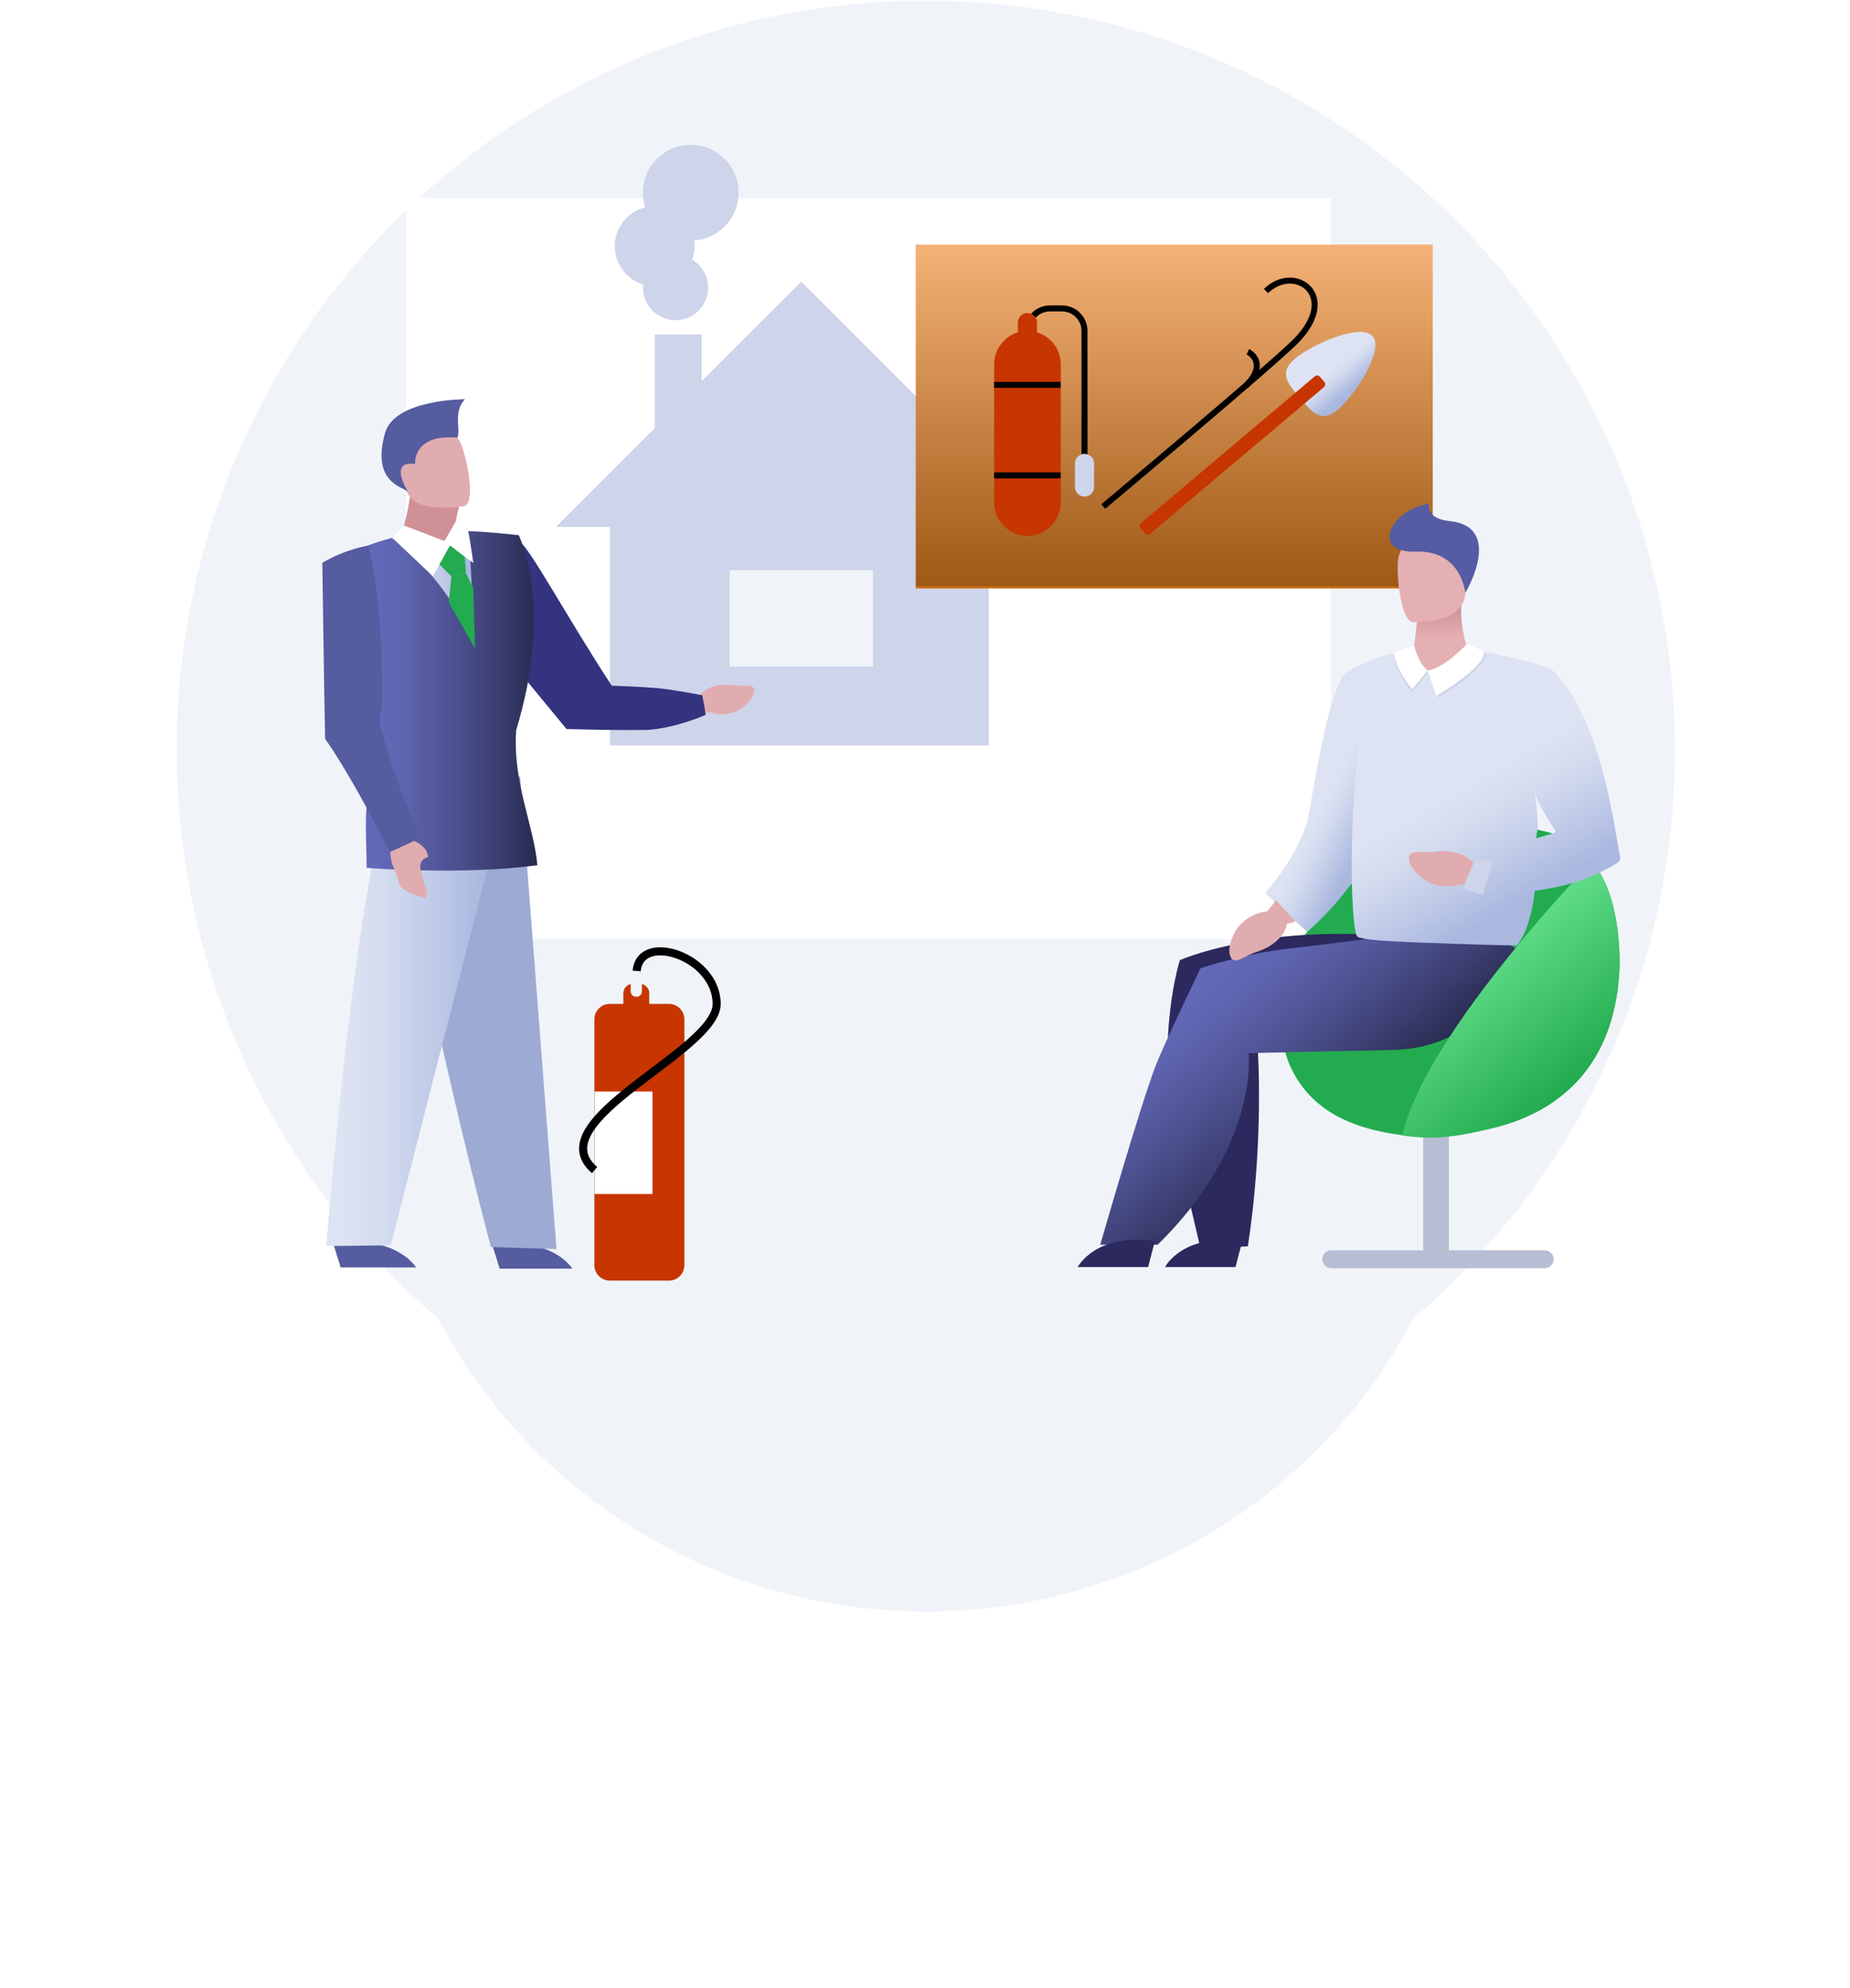 <svg width="644" height="692" viewBox="0 0 644 692" fill="none" xmlns="http://www.w3.org/2000/svg">
<g filter="url(#filter0_d)">
<ellipse rx="191.242" ry="189.069" transform="matrix(-1 0 0 1 322.288 310.984)" fill="#F0F4F9"/>
</g>
<circle r="260.784" transform="matrix(-1 0 0 1 322.288 261)" fill="#F0F4F9"/>
<g clip-path="url(#clip0)">
<path d="M463.223 68.96H141.37V326.834H463.223V68.96Z" fill="white"/>
<path d="M344.2 259.447V170.916L212.341 170.916L212.341 259.447H344.2Z" fill="#CED4EA"/>
<path d="M193.518 183.379L278.925 98.042L364.332 183.379H193.518Z" fill="#CED4EA"/>
<path d="M318.781 85.126H498.76V204.835H318.781V85.126Z" fill="url(#paint0_linear)"/>
<path d="M357.667 186.503C351.279 186.503 346.071 181.295 346.071 174.907V126.788C346.071 120.4 351.279 115.192 357.667 115.192C364.055 115.192 369.263 120.4 369.263 126.788V174.907C369.194 181.295 364.055 186.503 357.667 186.503Z" fill="#C73500"/>
<path d="M357.662 115.193C357.662 110.818 361.203 107.347 365.508 107.347H369.674C374.049 107.347 377.521 110.888 377.521 115.193V162.41" stroke="black" stroke-width="2.083" stroke-miterlimit="10"/>
<path d="M357.664 123.802C355.859 123.802 354.331 122.344 354.331 120.47V112.276C354.331 110.471 355.79 108.943 357.664 108.943C359.47 108.943 360.997 110.401 360.997 112.276V120.47C360.928 122.275 359.47 123.802 357.664 123.802Z" fill="#C73500"/>
<path d="M377.526 172.824C375.721 172.824 374.193 171.366 374.193 169.491V161.298C374.193 159.492 375.652 157.965 377.526 157.965C379.332 157.965 380.859 159.423 380.859 161.298V169.491C380.859 171.366 379.401 172.824 377.526 172.824Z" fill="#CED4EA"/>
<path d="M346.071 133.941H369.194" stroke="black" stroke-width="2.083" stroke-miterlimit="10"/>
<path d="M346.071 165.465H369.194" stroke="black" stroke-width="2.083" stroke-miterlimit="10"/>
<path d="M465.706 142.551C459.873 147.481 456.679 143.454 452.513 138.524C448.347 133.594 444.944 129.775 450.777 124.845C456.61 119.915 473.76 112.208 477.857 117.068C481.954 121.929 471.538 137.691 465.706 142.551Z" fill="url(#paint1_linear)"/>
<path d="M398.628 185.671L397.031 183.797C396.614 183.311 396.683 182.477 397.169 182.061L457.718 130.956C458.204 130.539 459.037 130.609 459.454 131.095L461.051 132.969C461.467 133.455 461.398 134.289 460.912 134.705L400.363 185.81C399.877 186.227 399.044 186.158 398.628 185.671Z" fill="#C73500"/>
<path d="M384.049 176.297C384.049 176.297 442.028 127.761 450.916 118.873C466.886 102.903 450.708 91.515 440.709 101.306" stroke="black" stroke-width="2.083" stroke-miterlimit="10"/>
<path d="M434.392 122.414C434.392 122.414 441.891 126.094 433.628 134.357" stroke="black" stroke-width="2.083" stroke-miterlimit="10"/>
<path d="M235.182 111.443C241.432 111.443 246.5 106.376 246.5 100.125C246.5 93.874 241.432 88.807 235.182 88.807C228.931 88.807 223.864 93.874 223.864 100.125C223.864 106.376 228.931 111.443 235.182 111.443Z" fill="#CED4EA"/>
<path d="M227.888 99.569C235.557 99.569 241.775 93.352 241.775 85.682C241.775 78.013 235.557 71.795 227.888 71.795C220.218 71.795 214 78.013 214 85.682C214 93.352 220.218 99.569 227.888 99.569Z" fill="#CED4EA"/>
<path d="M240.456 83.738C249.66 83.738 257.121 76.277 257.121 67.073C257.121 57.87 249.66 50.408 240.456 50.408C231.253 50.408 223.792 57.87 223.792 67.073C223.792 76.277 231.253 83.738 240.456 83.738Z" fill="#CED4EA"/>
<path d="M244.276 116.373H227.89V155.049H244.276V116.373Z" fill="#CED4EA"/>
<path d="M303.909 231.968V198.431H253.984V231.968H303.909Z" fill="#F0F4F9"/>
<path d="M171.368 433.35L173.937 441.543H199.212C199.142 441.474 192.685 430.434 171.368 433.35Z" fill="#555C9F"/>
<path d="M181.085 270.244L135.674 277.882C135.674 277.882 151.991 362.317 170.878 434.044L193.722 434.739L181.085 270.244Z" fill="#9DAAD4"/>
<path d="M115.955 432.656L118.594 441.127H144.841C144.841 441.127 138.106 429.67 115.955 432.656Z" fill="#555C9F"/>
<path d="M242.119 248.164L247.119 247.886C247.119 247.886 256.007 251.427 261.839 242.678C261.839 242.678 263.992 238.929 260.798 238.651C257.604 238.373 258.784 238.929 254.271 238.443C249.757 237.957 245.314 239.415 243.578 242.123L237.676 243.789L242.119 248.164Z" fill="#E1ACB0"/>
<path d="M113.596 433.697C113.596 433.697 124.22 298.296 137.413 273.299L174.631 273.091L174.006 296.63C174.006 296.63 171.992 297.116 169.979 301.143L136.024 433.419L113.596 433.697Z" fill="url(#paint2_linear)"/>
<path d="M165.323 215.042L183.862 237.539L197.194 253.718C197.194 253.718 210.804 254.204 223.649 254.065C223.858 254.065 223.996 254.065 224.205 254.065C224.274 254.065 224.344 254.065 224.413 254.065C224.552 254.065 224.76 254.065 224.899 254.065C235.037 253.579 245.661 248.788 245.661 248.788L245.244 246.219L244.48 241.983C244.48 241.983 234.065 239.97 228.718 239.484C222.191 238.928 212.956 238.65 212.956 238.65C197.402 214.903 184.21 190.253 180.807 188.517C174.766 185.462 162.129 184.976 162.129 184.976L165.323 215.042Z" fill="#333380"/>
<path d="M161.504 171.09C161.504 171.09 157.129 180.811 158.032 194.698C158.032 194.698 150.88 196.087 147.269 195.879C144.145 195.74 139.284 186.574 139.284 186.574C139.284 186.574 141.992 181.297 143.381 167.271L161.504 171.09Z" fill="#D09196"/>
<path d="M161.785 176.088C161.785 176.088 145.537 179.074 141.926 171.783C137.135 162.131 133.941 155.465 144.218 151.23C154.494 146.994 157.897 150.258 159.91 153.382C161.924 156.507 165.951 174.283 161.785 176.088Z" fill="#E1ACB0"/>
<path d="M141.993 171.089C141.993 171.089 134.98 160.118 144.493 161.507C144.493 161.507 143.521 150.883 159.213 152.341C160.533 149.494 157.547 143.523 161.852 138.94C161.852 138.94 137.41 138.94 134.077 150.605C129.217 167.548 139.771 169.353 141.993 171.089Z" fill="#555C9F"/>
<path d="M127.619 302.045C127.897 302.115 161.018 304.684 187.056 301.143C185.876 287.325 178.377 272.327 179.696 254.065C192.75 211.5 180.807 186.226 180.46 186.156C180.599 186.503 172.267 184.976 158.24 184.698C157.477 186.573 160.324 195.322 157.06 195.877C153.172 196.502 142.478 187.892 139.145 186.573C135.326 187.406 131.369 188.586 127.202 190.183C126.855 190.322 127.55 206.084 129.147 224.832C129.633 230.387 132.341 253.023 131.091 258.717C125.953 281.909 127.619 287.88 127.619 302.045Z" fill="url(#paint3_linear)"/>
<path d="M136.511 187.267C136.164 187.267 151.579 196.433 164.702 222.472C164.702 202.821 162.897 184.907 162.897 184.907L158.592 181.643C158.592 181.643 158.453 186.365 155.328 192.614C146.788 187.406 140.469 182.893 140.469 182.893L136.511 187.267Z" fill="url(#paint4_linear)"/>
<path d="M151.65 195.114L157.135 200.6L162.204 199.489L161.51 190.462L156.58 188.587L151.65 195.114Z" fill="#23AB4F"/>
<path d="M156.228 209.626L157.13 200.599L162.199 199.488L164.768 204.765L165.324 225.666L156.228 209.626Z" fill="#23AB4F"/>
<path d="M141.996 285.657L143.524 292.393C143.524 292.393 148.87 294.268 149.009 298.295C142.274 300.1 150.467 309.682 148.106 312.599C148.106 312.599 139.913 310.724 138.941 307.53C138.038 304.614 138.594 305.586 136.858 301.558C135.122 297.601 136.233 292.393 135.122 289.824L133.039 286.352L141.996 285.657Z" fill="#E1ACB0"/>
<path d="M128.106 189.906C128.106 189.906 120.468 191.017 112.205 195.877C112.205 195.877 112.83 240.733 113.177 257.189C113.177 257.189 120.746 267.119 135.744 296.56L146.854 291.421C146.854 291.421 139.355 278.715 133.175 255.245C133.175 255.245 131.092 251.357 132.967 246.427C133.592 206.987 128.106 189.906 128.106 189.906Z" fill="#555C9F"/>
<path d="M140.608 182.893L136.581 187.198L150.677 200.53L156.648 189.837C156.648 189.837 165.05 196.364 164.772 195.808C164.633 195.53 163.87 189.073 162.967 184.768C161.509 183.657 158.662 181.504 158.662 181.504L154.704 188.309L140.608 182.893Z" fill="white"/>
<path d="M537.715 435.155H504.385V380.023H495.428V435.155H463.418C461.682 435.155 460.293 436.544 460.293 438.28C460.293 440.016 461.682 441.404 463.418 441.404H537.715C539.451 441.404 540.84 440.016 540.84 438.28C540.84 436.544 539.451 435.155 537.715 435.155Z" fill="#B7BED4"/>
<path d="M548.545 376.83C548.545 376.83 548.615 376.83 548.545 376.83C558.614 366.275 563.544 351.694 563.821 334.543C563.544 318.086 559.933 300.38 545.629 292.187C537.783 287.743 511.952 283.229 490.08 294.825C446.544 317.809 442.308 348.013 447.307 365.928C447.793 367.664 448.349 369.261 448.974 370.719C449.113 371.066 449.252 371.414 449.46 371.761C449.599 372.108 449.807 372.455 449.946 372.733C450.085 373.08 450.293 373.358 450.432 373.705C450.432 373.705 450.432 373.774 450.501 373.774C450.64 374.052 450.849 374.399 450.987 374.677C455.848 382.871 465.014 391.967 487.094 394.952C497.649 396.341 503.412 396.411 519.382 392.592C519.868 392.453 520.354 392.383 520.84 392.244C520.979 392.175 521.188 392.175 521.326 392.106C521.674 392.036 521.951 391.967 522.298 391.828C522.507 391.758 522.646 391.689 522.854 391.689C523.132 391.619 523.409 391.55 523.687 391.411C523.895 391.342 524.104 391.272 524.243 391.203C524.52 391.133 524.798 391.064 525.076 390.925C525.284 390.856 525.423 390.786 525.631 390.717C525.909 390.647 526.187 390.508 526.465 390.439C526.673 390.37 526.812 390.3 527.02 390.231C527.298 390.161 527.576 390.022 527.853 389.953C528.062 389.884 528.201 389.814 528.339 389.745C528.617 389.606 528.895 389.536 529.173 389.397C529.312 389.328 529.45 389.259 529.659 389.189C530.006 389.05 530.284 388.911 530.561 388.773C530.7 388.703 530.77 388.703 530.909 388.634C531.742 388.287 532.575 387.87 533.408 387.453C533.478 387.453 533.478 387.384 533.547 387.384C533.894 387.245 534.241 387.037 534.589 386.828C534.658 386.759 534.797 386.759 534.866 386.689C535.144 386.551 535.491 386.342 535.769 386.203C535.908 386.134 535.977 386.065 536.116 385.995C536.394 385.856 536.672 385.648 536.95 385.509C537.088 385.44 537.158 385.37 537.297 385.301C537.574 385.162 537.852 384.954 538.13 384.815C538.199 384.745 538.338 384.676 538.408 384.606C538.685 384.398 538.963 384.259 539.241 384.051C539.31 383.981 539.449 383.912 539.519 383.912C539.796 383.704 540.144 383.495 540.421 383.287C540.491 383.218 540.56 383.218 540.63 383.148C540.977 382.94 541.324 382.662 541.671 382.454C543.129 381.412 544.449 380.301 545.768 379.19C545.768 379.19 545.837 379.19 545.837 379.121C546.115 378.843 546.462 378.565 546.74 378.288L546.809 378.218C547.087 377.941 547.365 377.663 547.643 377.385L547.712 377.316C547.99 377.454 548.268 377.177 548.545 376.83Z" fill="#23AB4F"/>
<path d="M440.431 310.864L455.013 324.335C455.013 324.335 474.941 307.74 479.316 289.339C480.149 285.659 475.497 281.91 476.608 262.19C477.58 244.969 478.066 229.277 478.066 229.277C478.066 229.277 470.081 233.026 468.692 233.999C462.651 238.095 456.471 278.993 455.638 283.298C453.069 296.769 440.431 310.864 440.431 310.864Z" fill="url(#paint5_linear)"/>
<path d="M432.449 431.961L430.088 440.987H405.577C405.508 440.987 411.687 429.044 432.449 431.961Z" fill="#2B295E"/>
<path d="M493.41 215.389C493.41 215.389 491.535 230.734 491.326 232.956L503.756 234.9L511.949 228.165C511.949 228.165 507.922 220.596 508.755 209.348L493.41 215.389Z" fill="url(#paint6_linear)"/>
<path d="M491.887 216.569C491.887 216.569 509.732 217.402 510.079 206.292C510.426 195.182 512.926 187.822 501.608 186.781C490.29 185.739 487.929 189.975 486.887 193.655C485.776 197.404 487.234 216.083 491.887 216.569Z" fill="#E5B0B4"/>
<path d="M510.073 206.293C510.073 206.293 508.753 191.433 492.852 191.989C476.952 192.544 483.826 177.477 497.505 175.255C497.505 175.255 496.046 180.532 504.657 181.365C522.641 183.17 511.67 203.932 510.073 206.293Z" fill="#555CA3"/>
<path d="M526.81 338.43C526.81 338.43 508.895 365.649 477.024 365.441C437.445 365.232 437.793 364.538 437.793 364.538C437.793 364.538 440.153 396.34 434.39 433.766L417.934 434.669C417.934 434.669 410.643 403.839 409.046 395.645C402.241 360.511 410.712 334.194 410.712 334.194C410.712 334.194 420.225 329.75 440.639 326.765C459.457 323.987 478.968 325.376 478.968 325.376C478.968 325.376 524.588 324.265 528.199 330.931C528.962 332.458 526.81 338.43 526.81 338.43Z" fill="#2B295E"/>
<path d="M501.534 233.86L493.34 232.958C493.34 232.958 492.299 233.166 492.507 234.485C492.715 235.804 495.423 239.276 496.395 239.415C497.437 239.623 503.756 236.221 501.534 233.86Z" fill="#C3592D"/>
<path d="M526.255 337.945C526.255 337.945 516.534 364.817 484.662 365.442C434.668 366.414 434.668 366.622 434.668 366.622C434.668 366.622 438.487 398.424 403.005 433.211H383.008C383.008 433.211 396.964 384.676 402.241 371.066C405.713 362.178 417.934 336.973 417.934 336.973C417.934 336.973 433.974 331.765 448 330.237C457.721 329.196 486.606 325.446 486.606 325.446C486.606 325.446 524.588 324.335 528.129 331.001C528.963 332.459 526.255 337.945 526.255 337.945Z" fill="url(#paint7_linear)"/>
<path d="M563.818 334.611C563.609 322.182 561.526 308.989 554.235 299.754C543.473 311.141 519.795 337.18 503.894 361.969C496.326 373.773 490.354 385.369 488.132 395.229C498.061 396.478 503.964 396.409 519.378 392.729C549.167 385.646 563.401 363.982 563.818 334.611Z" fill="url(#paint8_linear)"/>
<path d="M563.958 298.157C562.222 290.172 557.986 251.288 541.113 233.929C540.488 233.304 539.03 231.221 516.672 226.846C515.63 229.554 505.84 234.137 497.229 233.721C496.257 233.651 494.869 232.401 494.869 232.401C488.064 231.429 484.87 227.819 485.147 227.332C484.87 227.332 477.996 229.277 477.996 229.277C467.997 273.091 470.219 323.779 472.441 325.932C473.968 327.46 491.119 327.946 504.867 328.432C516.949 328.918 528.059 329.057 528.059 329.057C530.559 325.932 533.128 320.03 534.308 310.031C542.849 308.92 553.334 306.351 562.222 300.796C562.499 300.588 562.777 300.449 563.055 300.31C563.819 299.824 564.166 298.991 563.958 298.157ZM536.461 280.937C538.961 285.451 541.53 289.339 541.53 289.339C541.391 289.547 541.044 289.825 540.488 290.103C538.891 290.589 536.947 291.144 534.794 291.769C534.864 288.298 535.628 290.242 535.211 284.895C534.864 279.549 534.656 277.327 533.545 274.549C534.447 276.563 535.35 278.924 536.461 280.937Z" fill="url(#paint9_linear)"/>
<path d="M492.299 224.695C492.299 224.695 493.687 230.805 497.229 233.721L491.674 240.943C491.674 240.943 484.938 233.027 485.147 227.333C485.216 227.264 490.493 224.903 492.299 224.695Z" fill="#CED4EA"/>
<path d="M492.3 224.695C492.3 224.695 493.341 230.388 496.952 233.374L491.606 239.901C491.606 239.901 485.773 233.096 485.217 227.264C485.217 227.264 490.495 224.903 492.3 224.695Z" fill="white"/>
<path d="M510.974 224.695C510.974 224.695 502.502 232.749 496.947 233.374L500.766 242.817C500.766 242.817 517.292 233.027 517.292 227.194C517.292 227.194 512.709 224.764 510.974 224.695Z" fill="#CED4EA"/>
<path d="M510.487 224.346C510.487 224.346 502.502 232.748 496.947 233.373L500.003 242.122C500.003 242.122 516.598 232.748 516.667 226.916C516.667 226.846 512.223 224.346 510.487 224.346Z" fill="white"/>
<path d="M402.031 431.961L399.671 440.987H375.16C375.16 440.987 381.27 429.044 402.031 431.961Z" fill="#2B295E"/>
<path d="M444.183 313.294L441.198 317.182C441.198 317.182 429.81 317.876 427.935 330.236C427.935 330.236 427.588 335.374 431.129 334.055C434.74 332.736 433.212 332.736 438.281 331C443.35 329.264 447.447 325.376 448.002 321.557L450.988 320.723L444.183 313.294Z" fill="#E1ACB0"/>
<path d="M513.198 309.962L508.824 307.67C508.824 307.67 498.2 311.906 491.257 301.421C491.257 301.421 488.757 296.908 492.576 296.63C496.395 296.283 495.006 296.908 500.353 296.352C505.699 295.797 511.046 297.533 513.129 300.796L516.184 300.31L513.198 309.962Z" fill="#E1ACB0"/>
<path d="M519.587 299.615L513.546 299.06L509.102 309.406L516.184 311.489L519.587 299.615Z" fill="#CED4EA"/>
<path d="M232.887 445.709H212.265C209.348 445.709 206.918 443.348 206.918 440.362V354.747C206.918 351.831 209.279 349.401 212.265 349.401H232.887C235.804 349.401 238.234 351.762 238.234 354.747V440.362C238.234 443.348 235.804 445.709 232.887 445.709Z" fill="#C73500"/>
<path d="M227.127 379.884H206.99V415.574H227.127V379.884Z" fill="white"/>
<path d="M206.984 407.241C186.848 390.09 249.479 365.996 249.479 349.401C249.479 332.805 222.816 324.195 221.635 337.944" stroke="black" stroke-width="2.813" stroke-miterlimit="10"/>
<path d="M222.679 362.456H220.318C218.513 362.456 216.985 360.997 216.985 359.123V345.721C216.985 343.916 218.444 342.388 220.318 342.388H222.679C224.484 342.388 226.012 343.847 226.012 345.721V359.123C226.012 360.928 224.484 362.456 222.679 362.456Z" fill="#C73500"/>
<path d="M221.639 346.903H221.361C220.389 346.903 219.556 346.07 219.556 345.097V339.751C219.556 338.779 220.389 337.946 221.361 337.946H221.639C222.611 337.946 223.444 338.779 223.444 339.751V345.097C223.444 346.139 222.611 346.903 221.639 346.903Z" fill="#F0F4F9"/>
</g>
<defs>
<filter id="filter0_d" x="0.654" y="52.373" width="643.268" height="638.922" filterUnits="userSpaceOnUse" color-interpolation-filters="sRGB">
<feFlood flood-opacity="0" result="BackgroundImageFix"/>
<feColorMatrix in="SourceAlpha" type="matrix" values="0 0 0 0 0 0 0 0 0 0 0 0 0 0 0 0 0 0 127 0"/>
<feOffset dy="60.85"/>
<feGaussianBlur stdDeviation="65.196"/>
<feColorMatrix type="matrix" values="0 0 0 0 0.867 0 0 0 0 0.89 0 0 0 0 0.949 0 0 0 1 0"/>
<feBlend mode="normal" in2="BackgroundImageFix" result="effect1_dropShadow"/>
<feBlend mode="normal" in="SourceGraphic" in2="effect1_dropShadow" result="shape"/>
</filter>
<linearGradient id="paint0_linear" x1="408.787" y1="85.117" x2="408.787" y2="204.817" gradientUnits="userSpaceOnUse">
<stop stop-color="#F5B277"/>
<stop offset="0.991" stop-color="#9E5915"/>
<stop offset="1" stop-color="#DE7D1C"/>
</linearGradient>
<linearGradient id="paint1_linear" x1="457.821" y1="119.027" x2="472.72" y2="136.693" gradientUnits="userSpaceOnUse">
<stop offset="0.488" stop-color="#DDE3F2"/>
<stop offset="0.598" stop-color="#D4DCEF"/>
<stop offset="0.776" stop-color="#BCC7E6"/>
<stop offset="0.887" stop-color="#AAB8E0"/>
</linearGradient>
<linearGradient id="paint2_linear" x1="113.611" y1="353.406" x2="174.657" y2="353.406" gradientUnits="userSpaceOnUse">
<stop offset="0.095" stop-color="#DDE3F2"/>
<stop offset="0.314" stop-color="#D4DCEF"/>
<stop offset="0.667" stop-color="#BCC7E6"/>
<stop offset="0.887" stop-color="#AAB8E0"/>
</linearGradient>
<linearGradient id="paint3_linear" x1="127.222" y1="243.854" x2="187.092" y2="243.854" gradientUnits="userSpaceOnUse">
<stop offset="0.06" stop-color="#6369B8"/>
<stop offset="0.212" stop-color="#5E64AF"/>
<stop offset="0.46" stop-color="#515597"/>
<stop offset="0.77" stop-color="#3B3E70"/>
<stop offset="1" stop-color="#282A4F"/>
</linearGradient>
<linearGradient id="paint4_linear" x1="136.533" y1="202.008" x2="164.754" y2="202.008" gradientUnits="userSpaceOnUse">
<stop offset="0.095" stop-color="#DDE3F2"/>
<stop offset="0.314" stop-color="#D4DCEF"/>
<stop offset="0.667" stop-color="#BCC7E6"/>
<stop offset="0.887" stop-color="#AAB8E0"/>
</linearGradient>
<linearGradient id="paint5_linear" x1="450.379" y1="268.535" x2="482.753" y2="285.03" gradientUnits="userSpaceOnUse">
<stop offset="0.382" stop-color="#DDE3F2"/>
<stop offset="0.521" stop-color="#D4DCEF"/>
<stop offset="0.747" stop-color="#BCC7E6"/>
<stop offset="0.887" stop-color="#AAB8E0"/>
</linearGradient>
<linearGradient id="paint6_linear" x1="501.646" y1="234.88" x2="501.646" y2="209.278" gradientUnits="userSpaceOnUse">
<stop offset="0.512" stop-color="#E5B0B4"/>
<stop offset="1" stop-color="#C78A91"/>
</linearGradient>
<linearGradient id="paint7_linear" x1="417.81" y1="337.072" x2="466.23" y2="394.777" gradientUnits="userSpaceOnUse">
<stop offset="0.06" stop-color="#6369B8"/>
<stop offset="0.212" stop-color="#5E64AF"/>
<stop offset="0.46" stop-color="#515597"/>
<stop offset="0.77" stop-color="#3B3E70"/>
<stop offset="1" stop-color="#282A4F"/>
</linearGradient>
<linearGradient id="paint8_linear" x1="511.402" y1="335.722" x2="547.203" y2="378.389" gradientUnits="userSpaceOnUse">
<stop offset="0.047" stop-color="#5EDB86"/>
<stop offset="0.986" stop-color="#23AB4F"/>
</linearGradient>
<linearGradient id="paint9_linear" x1="478.25" y1="229.124" x2="533.97" y2="325.635" gradientUnits="userSpaceOnUse">
<stop offset="0.488" stop-color="#DDE3F2"/>
<stop offset="0.598" stop-color="#D4DCEF"/>
<stop offset="0.776" stop-color="#BCC7E6"/>
<stop offset="0.887" stop-color="#AAB8E0"/>
</linearGradient>
<clipPath id="clip0">
<rect width="451.822" height="437.934" fill="white" transform="translate(112.205 7.775)"/>
</clipPath>
</defs>
</svg>
